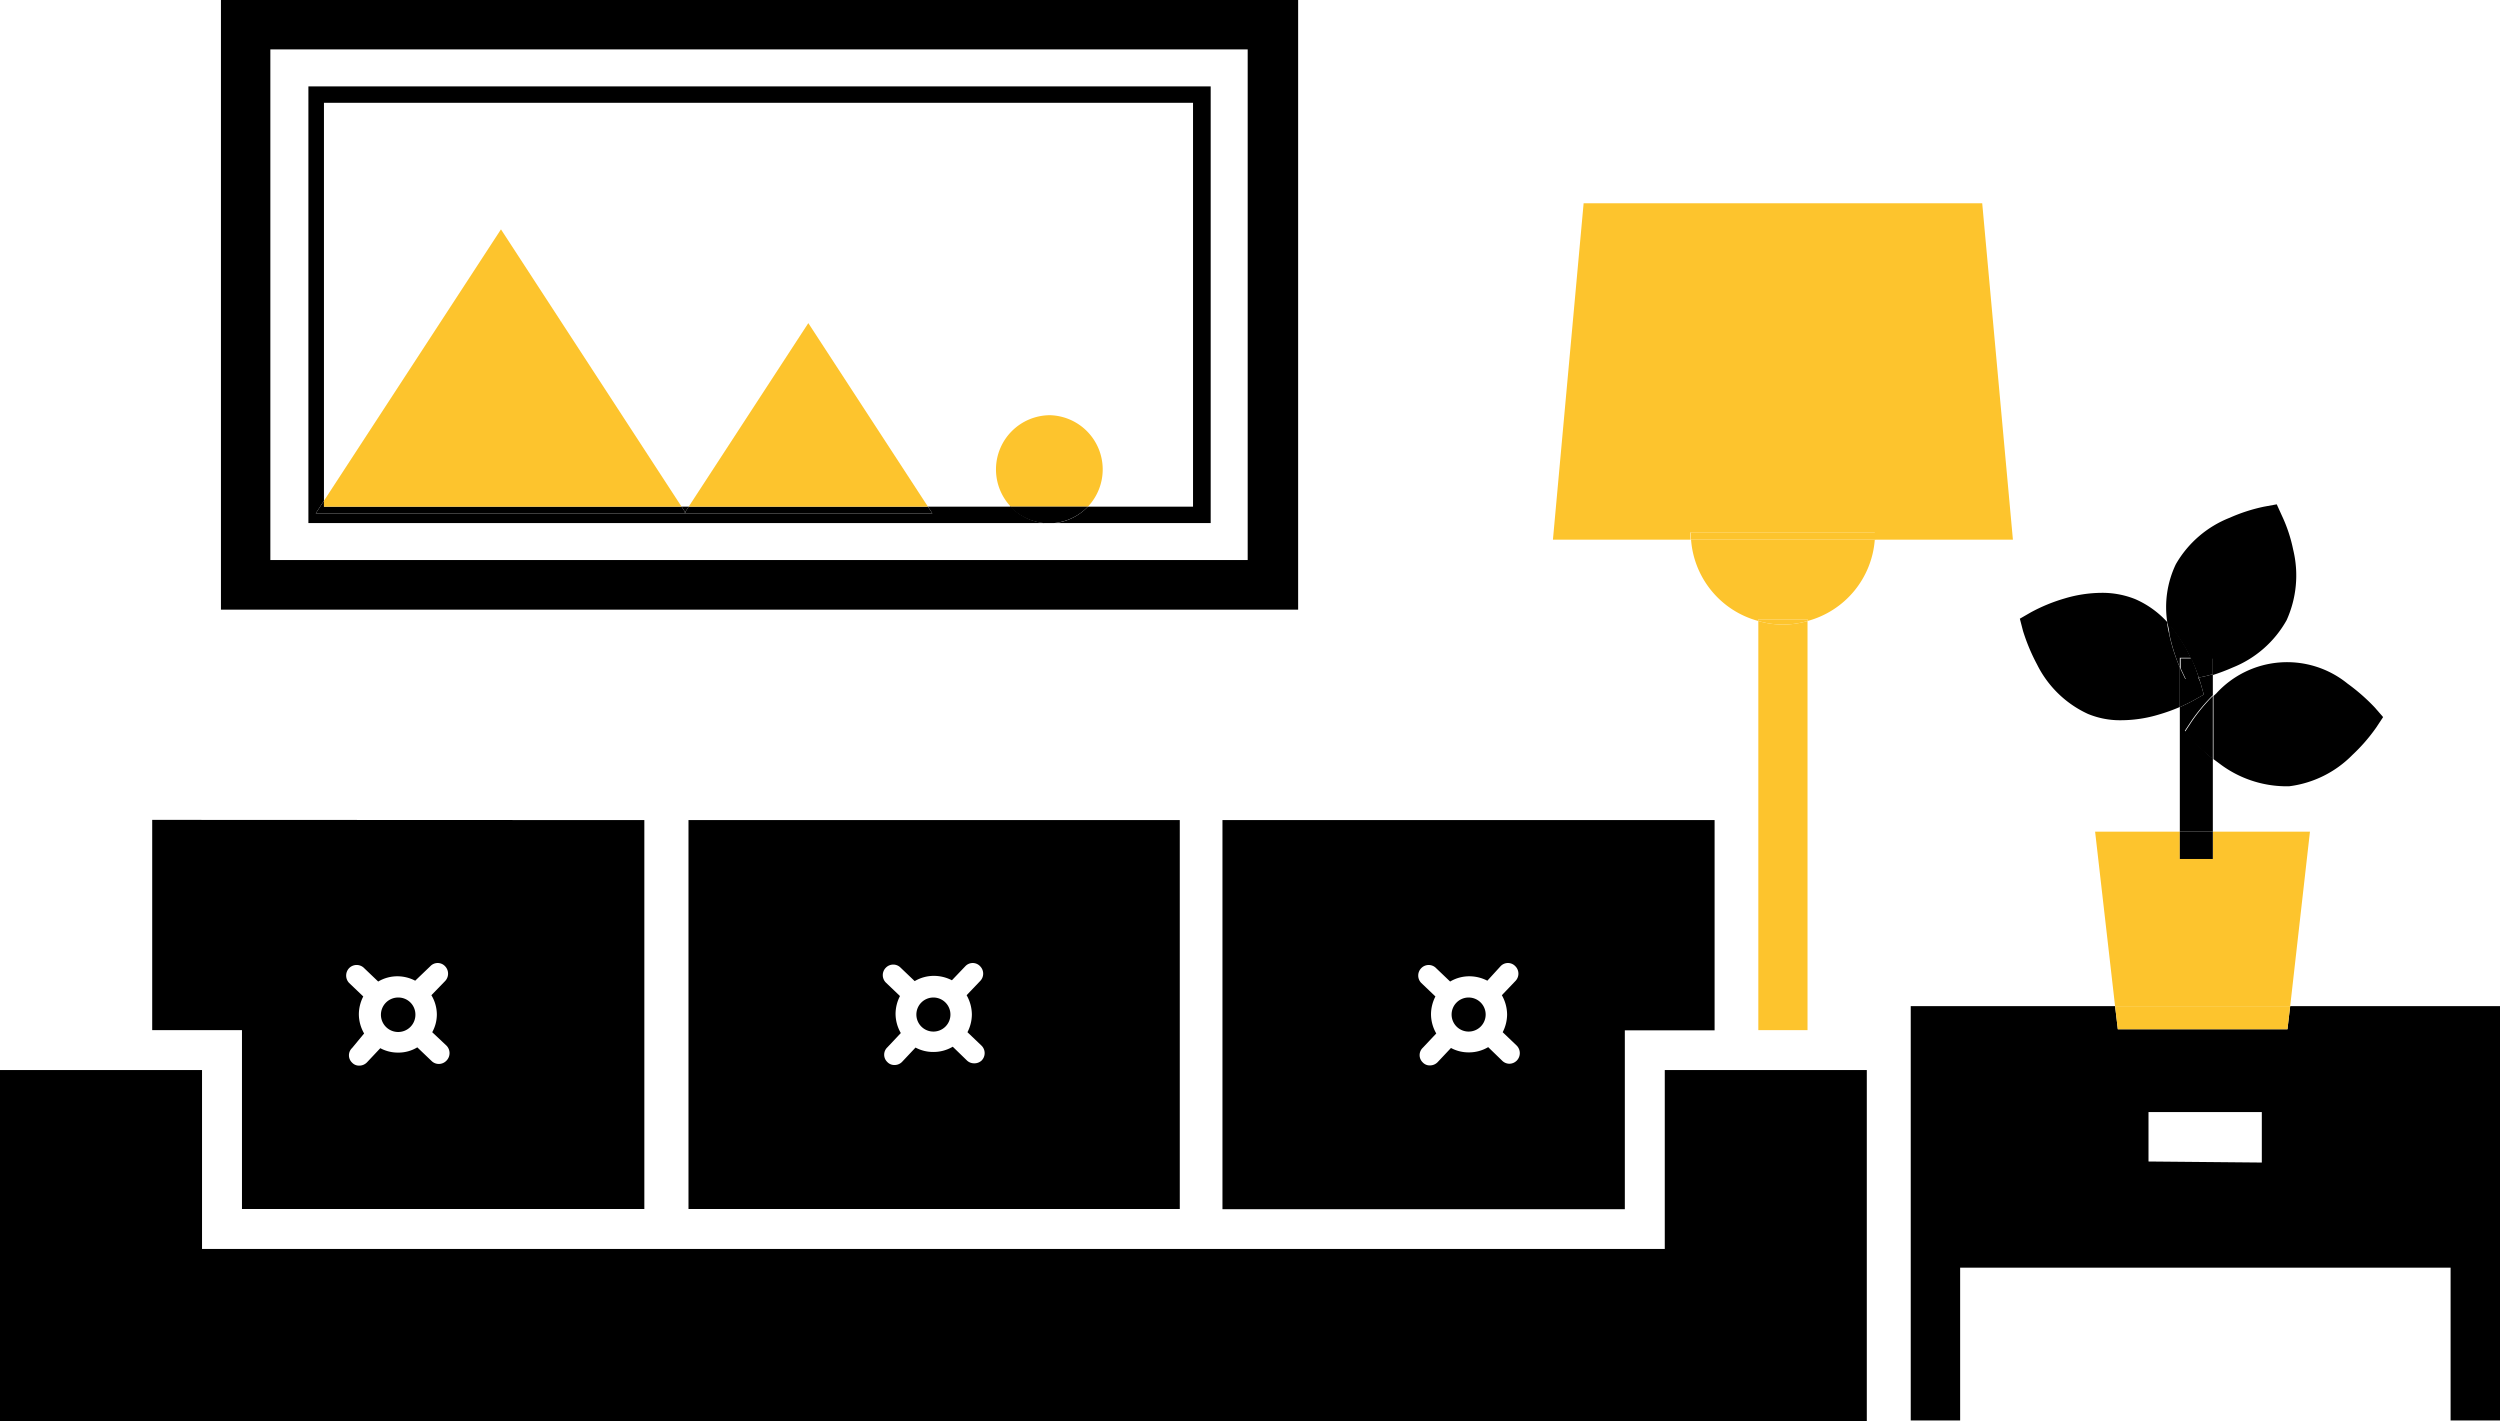 <svg xmlns="http://www.w3.org/2000/svg" viewBox="0 0 118.92 67.6"><defs><style>.cls-1{fill:#fdc42d;}</style></defs><title>Risorsa 4</title><g id="Livello_2" data-name="Livello 2"><g id="Livello_1-2" data-name="Livello 1"><path d="M119.17,60.55v7.27h-2.35V60.55H93.49v7.27H91.14V48.11h9.72l.13,1.1h8.07l.13-1.1h10V60.55Zm-11.33-5V53.15h-5.39V55.5Z" transform="translate(-0.25 -0.25)"/><path d="M113.21,33.9l.4.46-.33.5a8.33,8.33,0,0,1-1.13,1.3,5.11,5.11,0,0,1-3,1.49h-.28a5.27,5.27,0,0,1-2.94-1l-.39-.29v-3l.13-.12a4.56,4.56,0,0,1,6.25-.47A9.21,9.21,0,0,1,113.21,33.9Z" transform="translate(-0.25 -0.25)"/><polygon class="cls-1" points="109.88 39.56 108.94 47.86 100.61 47.86 99.66 39.56 103.69 39.56 103.69 40.86 105.26 40.86 105.26 39.56 109.88 39.56"/><path d="M109.33,26.39a5.17,5.17,0,0,1-.31,3.36A5.11,5.11,0,0,1,106.46,32a9.23,9.23,0,0,1-.95.36v-.78h-1.05c-.06-.13-.13-.28-.21-.42a6.52,6.52,0,0,0-.9-1.27,4.73,4.73,0,0,1,.4-2.8,5.11,5.11,0,0,1,2.56-2.21,8.09,8.09,0,0,1,1.64-.53l.6-.11.25.55A7.08,7.08,0,0,1,109.33,26.39Z" transform="translate(-0.25 -0.25)"/><polygon class="cls-1" points="108.94 47.86 108.81 48.96 100.74 48.96 100.61 47.86 108.94 47.86"/><rect x="103.69" y="39.56" width="1.57" height="1.3"/><path d="M105.51,36.34v3.47h-1.57V33.89c.37-.17.59-.29.61-.3l.53-.3-.16-.57-.08-.24a6.32,6.32,0,0,0,.67-.16v1a8.47,8.47,0,0,0-1,1.19l-.33.5.4.45A8.69,8.69,0,0,0,105.51,36.34Z" transform="translate(-0.25 -0.25)"/><path d="M105.51,33.36v3a8.69,8.69,0,0,1-.93-.84l-.4-.45.33-.5A8.47,8.47,0,0,1,105.51,33.36Z" transform="translate(-0.25 -0.25)"/><path d="M105.51,31.54v.78a6.32,6.32,0,0,1-.67.16,7.64,7.64,0,0,0-.38-.94Z" transform="translate(-0.25 -0.25)"/><path d="M104.92,32.72l.16.57-.53.3s-.24.13-.61.3V32l0,0,.26.55.6-.11h0Z" transform="translate(-0.25 -0.25)"/><path d="M104.84,32.48h0l-.6.11-.26-.55,0,0v-.47h.52A7.64,7.64,0,0,1,104.84,32.48Z" transform="translate(-0.25 -0.25)"/><path d="M104.46,31.54h-.52V32a8.73,8.73,0,0,1-.5-1.6c0-.19-.07-.38-.09-.56a6.52,6.52,0,0,1,.9,1.27C104.33,31.26,104.4,31.41,104.46,31.54Z" transform="translate(-0.25 -0.25)"/><path d="M103.94,32v1.88a8.27,8.27,0,0,1-1,.36,6.23,6.23,0,0,1-1.76.27,4,4,0,0,1-1.61-.3,5.06,5.06,0,0,1-2.42-2.35,9.11,9.11,0,0,1-.67-1.6l-.15-.58.52-.3a8.1,8.1,0,0,1,1.6-.66,6.28,6.28,0,0,1,1.76-.27,4.2,4.2,0,0,1,1.61.3,4.47,4.47,0,0,1,1.52,1.09c0,.18.05.37.09.56A8.73,8.73,0,0,0,103.94,32Z" transform="translate(-0.25 -0.25)"/><path class="cls-1" d="M94.54,9.92l1.46,16H89.43a2,2,0,0,0,0-.35H80.67a2,2,0,0,0,0,.35H74.12l1.46-16Z" transform="translate(-0.25 -0.25)"/><path class="cls-1" d="M89.45,25.57a2,2,0,0,1,0,.35H80.69a2,2,0,0,1,0-.35Z" transform="translate(-0.25 -0.25)"/><path class="cls-1" d="M80.69,25.92h8.74a4.34,4.34,0,0,1-3.2,3.87v-.08H83.89v.08A4.34,4.34,0,0,1,80.69,25.92Z" transform="translate(-0.25 -0.25)"/><polygon points="88.8 50.9 88.8 67.6 0 67.6 0 50.9 5.34 50.9 9.61 50.9 9.61 59.41 30.8 59.41 32.55 59.41 56.26 59.41 58 59.41 79.19 59.41 79.19 50.9 83.46 50.9 88.8 50.9"/><path class="cls-1" d="M86.23,29.79V49.25H83.89V29.79a4.11,4.11,0,0,0,2.34,0Z" transform="translate(-0.25 -0.25)"/><path class="cls-1" d="M86.23,29.71v.08a4.11,4.11,0,0,1-2.34,0v-.08Z" transform="translate(-0.25 -0.25)"/><path d="M81.81,39.26v10H77.54v8.51H58.4V39.26ZM72.4,50.7a.51.51,0,0,0,0-.71l-.67-.64a1.87,1.87,0,0,0,.21-.84,1.89,1.89,0,0,0-.25-.92l.64-.67a.5.5,0,0,0,0-.71.48.48,0,0,0-.7,0L71,46.9a1.87,1.87,0,0,0-.85-.21,1.79,1.79,0,0,0-.92.25l-.67-.64a.49.49,0,0,0-.7,0,.5.5,0,0,0,0,.71l.67.64a1.87,1.87,0,0,0-.21.85,1.85,1.85,0,0,0,.25.91l-.64.68a.48.48,0,0,0,0,.7.45.45,0,0,0,.34.14.51.51,0,0,0,.36-.15l.64-.68a1.76,1.76,0,0,0,.85.21,1.79,1.79,0,0,0,.92-.25l.67.65a.49.49,0,0,0,.34.14A.5.5,0,0,0,72.4,50.7Z" transform="translate(-0.25 -0.25)"/><path d="M70.11,47.7a.81.81,0,0,1,.81.81.81.81,0,1,1-.81-.81Z" transform="translate(-0.25 -0.25)"/><path d="M62,.25v29H10.76V.25ZM59.6,26.89V2.6H13.11V26.89Z" transform="translate(-0.25 -0.25)"/><path d="M57.84,4.36V25.13H50.45A2.59,2.59,0,0,0,52,24.35h5V5.14H15.66V24.07l-.39.6H44.6l-.21-.32h3.94a2.59,2.59,0,0,0,1.59.78h-35V4.36Z" transform="translate(-0.25 -0.25)"/><path d="M56.37,39.26v18.5H33V39.26ZM46.94,50.7a.5.5,0,0,0,0-.71l-.67-.64a1.87,1.87,0,0,0,.21-.84,1.89,1.89,0,0,0-.25-.92l.64-.67a.5.5,0,0,0,0-.71.48.48,0,0,0-.7,0l-.64.67a1.87,1.87,0,0,0-.85-.21,1.79,1.79,0,0,0-.92.25l-.67-.64a.49.49,0,0,0-.7,0,.5.5,0,0,0,0,.71l.67.64a1.87,1.87,0,0,0-.21.85,1.85,1.85,0,0,0,.25.91l-.64.68a.48.48,0,0,0,0,.7.45.45,0,0,0,.34.14.49.49,0,0,0,.36-.15l.64-.68a1.76,1.76,0,0,0,.85.21,1.79,1.79,0,0,0,.92-.25l.67.65a.49.49,0,0,0,.34.14A.5.5,0,0,0,46.94,50.7Z" transform="translate(-0.25 -0.25)"/><path class="cls-1" d="M50.19,20A2.58,2.58,0,0,1,52,24.35H48.33A2.58,2.58,0,0,1,50.19,20Z" transform="translate(-0.25 -0.25)"/><path d="M52,24.35a2.59,2.59,0,0,1-1.59.78h-.53a2.59,2.59,0,0,1-1.59-.78Z" transform="translate(-0.25 -0.25)"/><path d="M50.45,25.13h0Z" transform="translate(-0.25 -0.25)"/><path d="M44.65,47.7a.81.81,0,0,1,.81.81.81.81,0,1,1-.81-.81Z" transform="translate(-0.25 -0.25)"/><polygon points="44.14 24.1 44.35 24.42 38.45 24.42 32.63 24.42 32.59 24.36 32.76 24.1 44.14 24.1"/><polygon class="cls-1" points="38.45 15.37 44.14 24.1 32.76 24.1 38.45 15.37"/><polygon points="32.76 24.1 32.59 24.36 32.42 24.1 32.76 24.1"/><polygon points="32.59 24.36 32.63 24.42 32.55 24.42 32.59 24.36"/><polygon points="32.42 24.1 32.59 24.36 32.55 24.42 23.83 24.42 15.02 24.42 15.41 23.82 15.41 24.1 32.42 24.1"/><polygon class="cls-1" points="23.83 10.91 32.42 24.1 15.41 24.1 15.41 23.82 23.83 10.91"/><path d="M30.9,39.26v18.5H11.76V49.25H7.49v-10ZM21.49,50.7a.51.51,0,0,0,0-.71l-.68-.64a1.75,1.75,0,0,0,.22-.84,1.79,1.79,0,0,0-.26-.92l.65-.67a.51.51,0,0,0,0-.71.48.48,0,0,0-.7,0L20,46.9a1.83,1.83,0,0,0-.84-.21,1.79,1.79,0,0,0-.92.25l-.67-.64a.5.5,0,0,0-.71,0,.51.51,0,0,0,0,.71l.67.64a1.87,1.87,0,0,0-.21.85,1.85,1.85,0,0,0,.25.91L17,50.1a.48.48,0,0,0,0,.7.45.45,0,0,0,.34.14.51.51,0,0,0,.36-.15l.64-.68a1.76,1.76,0,0,0,.85.21,1.72,1.72,0,0,0,.91-.25l.68.65a.49.49,0,0,0,.34.14A.5.5,0,0,0,21.49,50.7Z" transform="translate(-0.25 -0.25)"/><path d="M19.2,47.7a.81.81,0,0,1,.81.81.82.82,0,1,1-.81-.81Z" transform="translate(-0.25 -0.25)"/></g></g></svg>